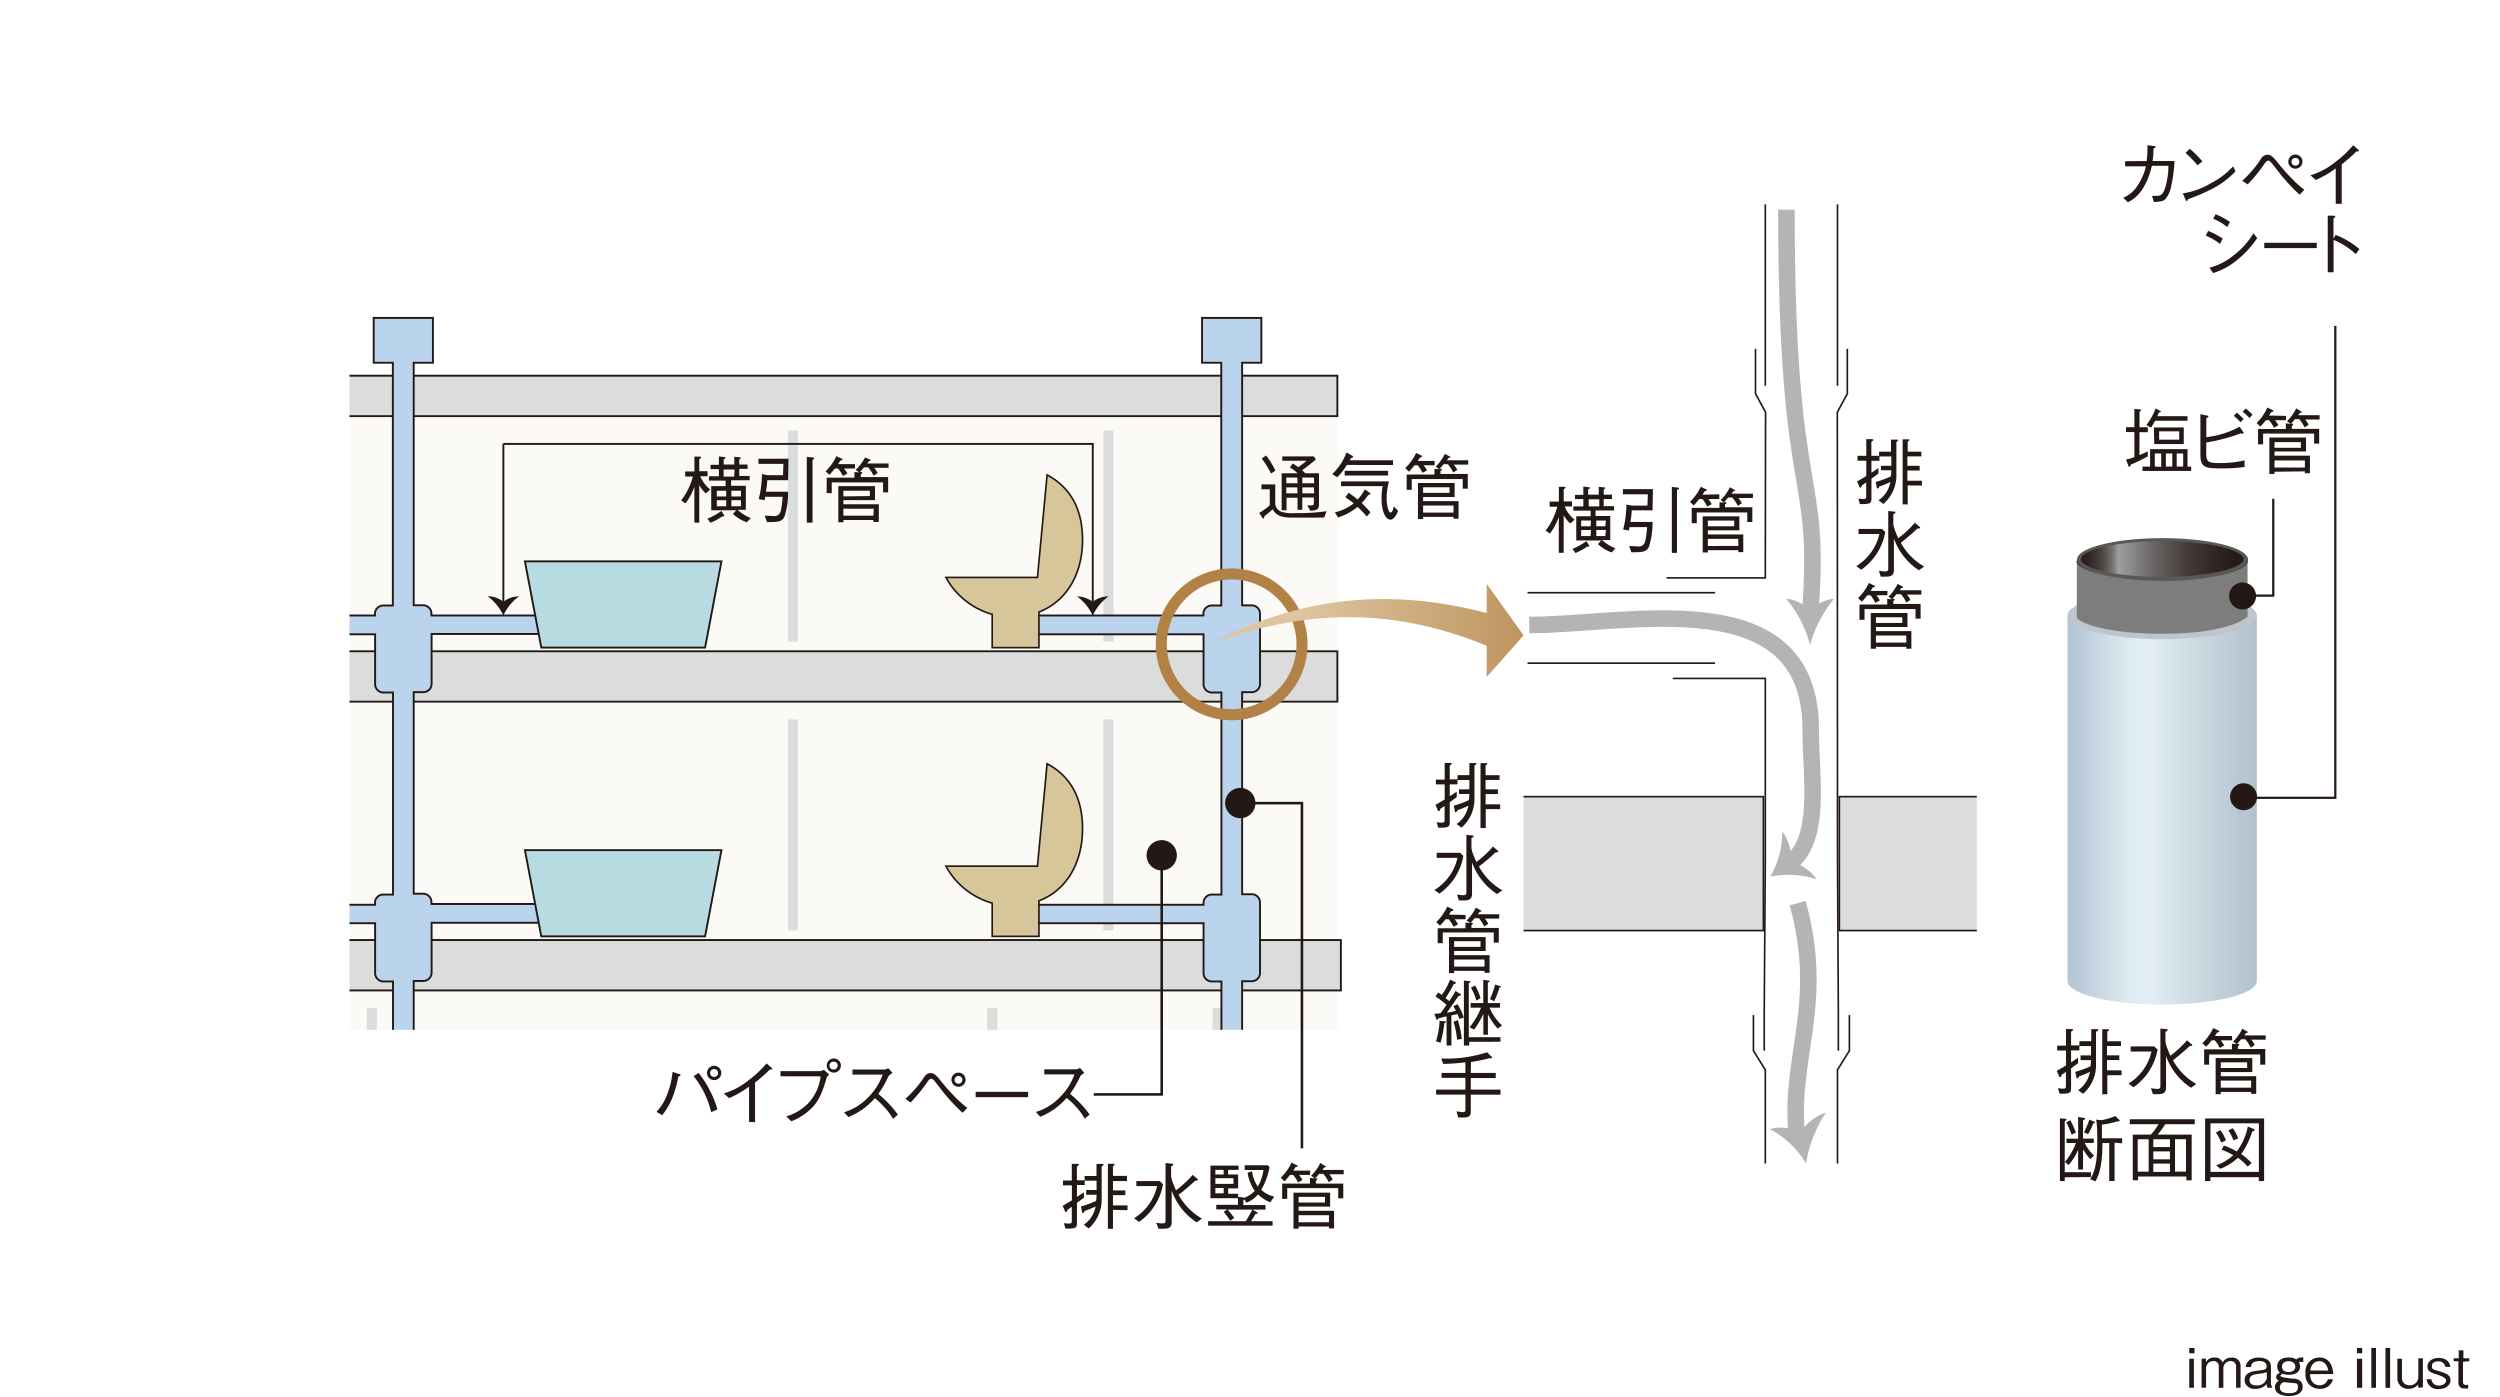 <svg xmlns="http://www.w3.org/2000/svg" xmlns:xlink="http://www.w3.org/1999/xlink" viewBox="0 0 300.57 167.92">
  <defs>
    <style>
      .cls-1, .cls-12, .cls-14, .cls-15, .cls-20, .cls-21, .cls-26, .cls-29, .cls-32 {
        fill: none;
      }

      .cls-2 {
        fill: #231815;
      }

      .cls-3 {
        clip-path: url(#clip-path);
      }

      .cls-4 {
        fill: url(#linear-gradient);
      }

      .cls-5 {
        fill: #c0c5cd;
      }

      .cls-6 {
        fill: #7d7d7d;
      }

      .cls-7 {
        clip-path: url(#clip-path-2);
      }

      .cls-8 {
        fill: url(#linear-gradient-2);
      }

      .cls-9 {
        fill: #595757;
      }

      .cls-10 {
        clip-path: url(#clip-path-3);
      }

      .cls-11 {
        fill: url(#linear-gradient-3);
      }

      .cls-12, .cls-14, .cls-20, .cls-21, .cls-26, .cls-32 {
        stroke: #231815;
      }

      .cls-12 {
        stroke-width: 0.27px;
      }

      .cls-13 {
        fill: #dbdcdc;
      }

      .cls-14 {
        stroke-width: 0.2px;
      }

      .cls-15 {
        stroke: #b4b4b5;
        stroke-width: 1.99px;
      }

      .cls-16 {
        fill: #b4b4b5;
      }

      .cls-17 {
        clip-path: url(#clip-path-4);
      }

      .cls-18 {
        clip-path: url(#clip-path-5);
      }

      .cls-19 {
        fill: #fbfaf6;
      }

      .cls-20 {
        stroke-width: 0.23px;
      }

      .cls-21 {
        stroke-width: 0.4px;
      }

      .cls-22 {
        fill: #bad4ee;
      }

      .cls-23 {
        fill: #d8c69b;
      }

      .cls-24 {
        fill: #b6dbe1;
      }

      .cls-25 {
        fill: #fcdfa4;
      }

      .cls-26 {
        stroke-width: 0.35px;
      }

      .cls-27 {
        fill: #d4e9d7;
      }

      .cls-28 {
        fill: #fcd25b;
      }

      .cls-29 {
        stroke: #b28146;
        stroke-width: 1.33px;
      }

      .cls-30 {
        clip-path: url(#clip-path-7);
      }

      .cls-31 {
        fill: url(#linear-gradient-4);
      }

      .cls-32 {
        stroke-width: 0.31px;
      }
    </style>
    <clipPath id="clip-path">
      <path class="cls-1" d="M248.57,76v41.86h0s0,0,0,.07c0,1.57,5.1,2.85,11.38,2.85s11.39-1.26,11.39-2.84c0-.05,0-34.56,0-37.54V74H248.57Z"/>
    </clipPath>
    <linearGradient id="linear-gradient" x1="-4805.44" y1="-1585.1" x2="-4804.4" y2="-1585.1" gradientTransform="matrix(24.28, 0.01, 0.01, -24.28, 116940.61, -38319.58)" gradientUnits="userSpaceOnUse">
      <stop offset="0" stop-color="#b5c6d5"/>
      <stop offset="0.09" stop-color="#c5d4e0"/>
      <stop offset="0.24" stop-color="#dbe8ef"/>
      <stop offset="0.34" stop-color="#e3eff5"/>
      <stop offset="0.65" stop-color="#c5d3dc"/>
      <stop offset="1" stop-color="#a6b6c3"/>
    </linearGradient>
    <clipPath id="clip-path-2">
      <path class="cls-1" d="M249.66,67.43c0,1.25,4.61,2.26,10.29,2.27s10.3-1,10.3-2.26-4.61-2.26-10.3-2.26h0c-5.67,0-10.25,1-10.25,2.25"/>
    </clipPath>
    <linearGradient id="linear-gradient-2" x1="-4786.53" y1="-1593.41" x2="-4785.49" y2="-1593.41" gradientTransform="matrix(22.16, 0.01, 0.01, -22.16, 106323.25, -35174.17)" gradientUnits="userSpaceOnUse">
      <stop offset="0" stop-color="#231815"/>
      <stop offset="0.11" stop-color="#2d2422"/>
      <stop offset="0.26" stop-color="#3e3a39"/>
      <stop offset="0.38" stop-color="#383231"/>
      <stop offset="0.75" stop-color="#291f1c"/>
      <stop offset="1" stop-color="#231815"/>
    </linearGradient>
    <clipPath id="clip-path-3">
      <path class="cls-1" d="M250.17,67.21c0,1.18,4.38,2.15,9.78,2.15s9.78-1,9.79-2.14-4.38-2.15-9.78-2.15h0c-5.39,0-9.75,1-9.75,2.14"/>
    </clipPath>
    <linearGradient id="linear-gradient-3" x1="-4776.31" y1="-1597.9" x2="-4775.28" y2="-1597.9" gradientTransform="matrix(21.16, 0.01, 0.01, -21.16, 101332.51, -33690.02)" gradientUnits="userSpaceOnUse">
      <stop offset="0" stop-color="#231815"/>
      <stop offset="0.05" stop-color="#261b19"/>
      <stop offset="0.09" stop-color="#302623"/>
      <stop offset="0.14" stop-color="#403836"/>
      <stop offset="0.18" stop-color="#57514f"/>
      <stop offset="0.22" stop-color="#747170"/>
      <stop offset="0.25" stop-color="#989798"/>
      <stop offset="0.26" stop-color="#9e9e9f"/>
      <stop offset="0.35" stop-color="#848181"/>
      <stop offset="0.49" stop-color="#615c5b"/>
      <stop offset="0.62" stop-color="#463e3c"/>
      <stop offset="0.76" stop-color="#332927"/>
      <stop offset="0.88" stop-color="#271c19"/>
      <stop offset="1" stop-color="#231815"/>
    </linearGradient>
    <clipPath id="clip-path-4">
      <rect class="cls-1" x="42.02" y="32.67" width="132" height="93.53"/>
    </clipPath>
    <clipPath id="clip-path-5">
      <rect class="cls-1" x="42.02" y="32.67" width="132" height="91.14"/>
    </clipPath>
    <clipPath id="clip-path-7">
      <path class="cls-1" d="M178.74,71v2.7c-11.31-2.94-22.11-2.21-33.36,3.77,11.32-4.27,22.11-4.49,33.36.17v3.75l4.44-5-4.44-6.2Z"/>
    </clipPath>
    <linearGradient id="linear-gradient-4" x1="-4826.22" y1="-1441.53" x2="-4824.82" y2="-1441.53" gradientTransform="translate(130415.85 53635.48) scale(26.99 37.15)" gradientUnits="userSpaceOnUse">
      <stop offset="0" stop-color="#dec59f"/>
      <stop offset="1" stop-color="#b28146"/>
    </linearGradient>
  </defs>
  <title>str-25</title>
  <g id="レイヤー_2" data-name="レイヤー 2">
    <g id="レイヤー_1-2" data-name="レイヤー 1">
      <g>
        <path class="cls-2" d="M263.21,162.7v-.64h.63v.64Zm0,4.15v-3.49h.56v3.49Z"/>
        <path class="cls-2" d="M268.84,166.85v-2.49a.63.63,0,0,0-.64-.72.86.86,0,0,0-.89.93v2.28h-.55v-2.53a.61.61,0,0,0-.67-.68.87.87,0,0,0-.86.94v2.26h-.54v-3.49h.53v.45a1,1,0,0,1,1-.58.94.94,0,0,1,1,.6,1.13,1.13,0,0,1,1.06-.6,1,1,0,0,1,1.1,1.07v2.55Z"/>
        <path class="cls-2" d="M272.62,166.85a1,1,0,0,1-.1-.46,1.65,1.65,0,0,1-1.31.59,1.27,1.27,0,0,1-1.15-.46,1.07,1.07,0,0,1-.19-.63c0-.77.7-1,1.56-1.1s1.08-.13,1.08-.52c0-.63-.71-.63-.87-.63-.94,0-1,.49-1,.72H270a1.13,1.13,0,0,1,.49-.86,2,2,0,0,1,1.07-.28c.62,0,1.47.2,1.47,1.07v1.94a.82.82,0,0,0,.16.54v.07Zm-.1-1.9c-.2.12-.28.13-1.06.24-.59.08-1,.2-1,.7s.29.67.88.67a1.13,1.13,0,0,0,1.2-.91Z"/>
        <path class="cls-2" d="M276.63,163.75a.77.77,0,0,0-.25,0,1,1,0,0,1,.16.54c0,.59-.49,1-1.34,1a2.17,2.17,0,0,1-.73-.12c-.22.08-.3.16-.3.25s.42.24,1.44.33a1.55,1.55,0,0,1,.93.26.94.94,0,0,1,.31.71c0,1-1.18,1.12-1.67,1.12s-1.67-.13-1.67-1.08A.9.9,0,0,1,274,166a.47.47,0,0,1-.34-.44c0-.29.29-.45.45-.52a1,1,0,0,1-.33-.75c0-.39.21-1.08,1.38-1.08a1.53,1.53,0,0,1,.93.24.77.77,0,0,1,.54-.24,1.07,1.07,0,0,1,.29,0v.57A.49.49,0,0,0,276.63,163.75Zm-.85,2.54-1.2-.12a.66.66,0,0,0-.48.63c0,.68.8.7,1.1.7.47,0,1.08-.08,1.08-.68S276,166.32,275.77,166.29Zm-.62-2.64c-.45,0-.8.22-.8.65s.3.65.8.65.8-.24.8-.65S275.59,163.65,275.16,163.65Z"/>
        <path class="cls-2" d="M277.74,165.21c0,1,.64,1.34,1.13,1.34a1,1,0,0,0,1-.72h.61a1.5,1.5,0,0,1-1.56,1.14,1.65,1.65,0,0,1-1.73-1.86,1.67,1.67,0,0,1,1.67-1.9,1.47,1.47,0,0,1,1.41.89,2.9,2.9,0,0,1,.25,1.1Zm1.1-1.56c-.66,0-1,.51-1.09,1.13h2.17C279.88,164.57,279.7,163.65,278.84,163.65Z"/>
        <path class="cls-2" d="M283.37,162.7v-.64H284v.64Zm0,4.15v-3.49H284v3.49Z"/>
        <path class="cls-2" d="M285.1,166.85v-4.79h.56v4.79Z"/>
        <path class="cls-2" d="M286.8,166.85v-4.79h.56v4.79Z"/>
        <path class="cls-2" d="M290.74,166.85v-.4a1.48,1.48,0,0,1-1.17.53,1.27,1.27,0,0,1-1.34-1.3v-2.32h.55v2.32a.86.86,0,0,0,.91.87,1,1,0,0,0,1.06-1v-2.24h.55v3.49Z"/>
        <path class="cls-2" d="M293.25,167a1.31,1.31,0,0,1-1.5-1.18h.57a.85.85,0,0,0,.93.76c.64,0,.84-.41.84-.62s-.28-.44-1.08-.7-1.16-.37-1.16-1,.68-1,1.32-1c1.24,0,1.39.83,1.44,1.08H294a.79.79,0,0,0-.89-.66c-.22,0-.72.05-.72.54s.08.37,1.11.72c.61.2,1.12.38,1.12,1S294,167,293.25,167Z"/>
        <path class="cls-2" d="M296.12,163.72v2.42c0,.37.21.37.47.37h.15v.42a3.21,3.21,0,0,1-.45,0,.64.64,0,0,1-.72-.7v-2.57H295v-.36h.61v-.95h.56v.95h.7v.36Z"/>
      </g>
      <g>
        <g class="cls-3">
          <rect class="cls-4" x="248.55" y="73.96" width="22.8" height="46.82"/>
        </g>
        <path class="cls-5" d="M249.63,72.8c-.68.37-1.06.77-1.06,1.2,0,1.57,5.1,2.85,11.38,2.85s11.39-1.27,11.39-2.84-5.09-2.85-11.38-2.85c-4.57,0-8.51.66-10.33,1.64"/>
        <path class="cls-6" d="M260.14,76.2c-7.66,0-10.5-1.54-10.45-2.05V67.44h20.53v6.7c0,.05-2.14,2.05-10.07,2.05"/>
        <g class="cls-7">
          <rect class="cls-8" x="249.66" y="65.17" width="20.6" height="4.53"/>
        </g>
        <path class="cls-9" d="M260,69.84c5.68,0,10.28-1.14,10.28-2.56S265.63,64.7,260,64.7s-10.28,1.14-10.28,2.56,4.6,2.57,10.27,2.57"/>
        <g class="cls-10">
          <rect class="cls-11" x="250.17" y="65.07" width="19.57" height="4.31"/>
        </g>
        <g>
          <path class="cls-2" d="M252,124.06c0,.83,0,3.13,0,3.82a4.58,4.58,0,0,1-1.56,3.63l-.59-.44a3.38,3.38,0,0,0,1.42-2.2,10.16,10.16,0,0,1-1.32.54c0,.08-.1.24-.2.24s-.1-.08-.11-.15l-.13-.63a12.86,12.86,0,0,0,1.82-.67,4.66,4.66,0,0,0,.06-.74h-1.25v-.57h1.25c0-.4,0-.66,0-1.12H250v.52H249v1.43c.43-.27.62-.4.84-.56v.67l-.84.61v2.34c0,.63-.11.73-1.39.71l-.18-.66a4.11,4.11,0,0,0,.58.06c.37,0,.37-.14.37-.34v-1.68l-.53.37c0,.12-.08.26-.17.26s-.07,0-.13-.14l-.27-.61c.18-.1.55-.31,1.11-.65V126.3h-1.06v-.58h1.06v-2l.66,0c.05,0,.19,0,.19.09s-.18.19-.24.22v1.66H250v-.51h1.43c0-.23,0-1.25,0-1.45h.7c.06,0,.15,0,.15.08S252.05,124,252,124.06Zm1.36,5.22v2.28h-.61v-7.82l.63,0c.08,0,.18,0,.18.08s-.15.17-.2.2v1.17H255v.57h-1.68v1.12h1.48v.57h-1.48v1.23h1.75v.58Z"/>
          <path class="cls-2" d="M255.9,130.28a6.1,6.1,0,0,0,2.77-3.86h-2.5v-.61H259l.4.37a7,7,0,0,1-2.89,4.54Zm4.56-6.55c.11,0,.14,0,.14.1s-.06.12-.25.21v1.25a4.63,4.63,0,0,0,.29.92c.14.36.22.54.3.72a12.2,12.2,0,0,0,2-1.86l.57.49a.15.15,0,0,1,.07.1c0,.09-.13.1-.33.11a25.49,25.49,0,0,1-2,1.7,7.37,7.37,0,0,0,2.81,2.86l-.64.45a7.63,7.63,0,0,1-3-3.81v3.78c0,.71-.45.8-1,.8h-.58l-.23-.72a5,5,0,0,0,.75.09c.29,0,.38-.11.38-.32v-6.94Z"/>
          <path class="cls-2" d="M268.36,124.56v.52H267a4.42,4.42,0,0,1,.41.61l-.54.3a4,4,0,0,0-.59-.91h-.37c-.3.37-.47.56-.67.77l-.45-.43a6.17,6.17,0,0,0,1.3-1.82l.58.28c.1,0,.15.08.15.14s-.17.11-.26.12l-.26.42Zm1.79-.56c.05,0,.12.07.12.1s-.1.08-.24.1l-.19.28h2.56V125h-1.73a2.78,2.78,0,0,1,.41.64l-.48.31a4.73,4.73,0,0,0-.65-1h-.51c-.18.23-.31.37-.48.55.24,0,.26,0,.26.1s-.06.11-.16.18v.34h3.29V128h-.61v-1.22H265.6V128H265v-1.84h3.34v-.68l.59.05-.45-.3a5.66,5.66,0,0,0,1.11-1.55ZM267,131.28v.27h-.62v-4.34h4.41v1.68H267v.5h4.26v2.12h-.61v-.23Zm3.17-2.88v-.68H267v.68Zm.48,1.52H267v.85h3.65Z"/>
          <path class="cls-2" d="M248.24,141.54V142h-.58v-7.55l.62.06c.1,0,.17,0,.17.1s-.11.14-.21.18v6.14h3.15v.59Zm3.08-2.18a6.84,6.84,0,0,1-.88-1.18v2.43h-.59v-2.38a6.47,6.47,0,0,1-1.15,1.84l-.44-.38a7.35,7.35,0,0,0,1.32-2.27h-1.13v-.52h1.4v-2.61l.63.1c.08,0,.19,0,.19.11s-.09.12-.23.18v2.21h1.29v.52h-1.09a4.84,4.84,0,0,0,1.12,1.52Zm-2.25-2.93a13.25,13.25,0,0,0-.65-1.5l.5-.25a14.26,14.26,0,0,1,.66,1.48Zm2.59-1.37a7.44,7.44,0,0,1-.61,1.3l-.5-.23a10.31,10.31,0,0,0,.65-1.52l.56.23s.11.06.11.11S251.82,135.05,251.67,135.07Zm2.57,2.32V142h-.64v-4.58h-.82c0,1.12-.05,3.31-.84,4.61l-.64-.27c.78-1.14.86-2.89.86-4.5,0-.63,0-1.45-.06-2.07a4.59,4.59,0,0,0-.08-.58l.64.07a8.74,8.74,0,0,0,.85-.21c.39-.11.65-.23.82-.29l.45.43a.24.24,0,0,1,.07.12c0,.07-.07.09-.11.09a.81.81,0,0,1-.18,0,9.77,9.77,0,0,1-1.84.39c0,.86,0,.94,0,1.64h2.43v.61Z"/>
          <path class="cls-2" d="M260.33,135.16a13.85,13.85,0,0,1-.91,1.25h4.08v5.5h-.64v-.46h-5.8v.45h-.64v-5.49h2.18a6.85,6.85,0,0,0,.91-1.25h-3.45v-.59h7.81v.59Zm-2,1.81h-1.32v3.9h1.32Zm2.56,0h-2v.94h2Zm0,1.46h-2v.95h2Zm0,1.47h-2v1h2Zm1.93-2.94h-1.32v3.9h1.32Z"/>
          <path class="cls-2" d="M265.12,134.47h7.09V142h-.64v-.47h-5.82V142h-.64Zm.64.59v5.83h5.82v-5.83Zm1.18.81a4.93,4.93,0,0,1,.68,1.23l-.57.27a5.07,5.07,0,0,0-.64-1.2Zm-.5,4.24a5.69,5.69,0,0,0,2.06-1.23,9.82,9.82,0,0,0-1.4-.65l.27-.5a8.33,8.33,0,0,1,1.55.71,7.24,7.24,0,0,0,1.33-3l.66.27c.07,0,.17.08.17.16s-.23.16-.3.17a9.4,9.4,0,0,1-1.32,2.71,7.47,7.47,0,0,1,1.25,1.08l-.48.43a5.69,5.69,0,0,0-1.18-1.06,6.13,6.13,0,0,1-2.11,1.32Zm2-4.47a4.24,4.24,0,0,1,.65,1.25l-.57.2a5.44,5.44,0,0,0-.61-1.18Z"/>
        </g>
        <g>
          <path class="cls-2" d="M257.22,54.71a9,9,0,0,0,1-.45l0,.61c-.68.37-1.36.71-2.06,1,0,.12-.06.24-.16.24s-.1-.06-.12-.12l-.27-.75a4.65,4.65,0,0,0,1-.29v-3h-1v-.59h1v-2.2l.66.07c.05,0,.14,0,.14.09s-.11.14-.18.18v1.87h1v.59h-1ZM263,54v2.1h.44v.52h-5.85v-.52h.91V54Zm-3.3-4.61c.06,0,.1.05.1.1s-.16.11-.25.12l-.19.43H263v.54h-3.89c-.18.34-.34.58-.49.83l-.57-.3a7.81,7.81,0,0,0,1.12-2Zm-.74,2h3.59v2H259Zm.88,4.75V54.52h-.77v1.57ZM262,51.86h-2.41v1H262Zm-.83,4.23V54.52h-.77v1.57Zm1.31,0V54.52h-.78v1.57Z"/>
          <path class="cls-2" d="M265.25,54.55c0,1,.34,1.12,1.47,1.12a12.81,12.81,0,0,0,3.14-.32v.79a19.26,19.26,0,0,1-3.49.16c-1.55,0-1.82-.47-1.82-1.66V49.79l.72.16c.12,0,.24.06.24.13s0,.06-.25.21v2.27a11.05,11.05,0,0,0,4-1.25l.43.61a.29.29,0,0,1,.05.14c0,.07,0,.09-.1.09l-.22-.05a22.16,22.16,0,0,1-4.16,1.1Zm4.13-3.78a8,8,0,0,0-.82-.78l.37-.38a9.51,9.51,0,0,1,.82.77Zm1.07-.52a7.24,7.24,0,0,0-.82-.75l.37-.39a6.65,6.65,0,0,1,.81.75Z"/>
          <path class="cls-2" d="M274.84,50v.52h-1.32a4.42,4.42,0,0,1,.41.61l-.54.3a4,4,0,0,0-.59-.91h-.37c-.3.37-.47.56-.67.77l-.45-.43A6.17,6.17,0,0,0,272.6,49l.58.28c.1,0,.15.08.15.14s-.17.11-.26.12l-.26.42Zm1.79-.56c.05,0,.12.07.12.1s-.1.08-.24.1l-.19.28h2.56v.52h-1.73a2.78,2.78,0,0,1,.41.64l-.48.31a4.73,4.73,0,0,0-.65-1h-.51c-.18.23-.31.37-.48.55.24,0,.26,0,.26.1s-.06.11-.16.18v.34h3.29v1.77h-.61V52.13h-6.13v1.29h-.61V51.58h3.34V50.9l.59.05-.45-.3a5.66,5.66,0,0,0,1.11-1.55Zm-3.17,7.28v.27h-.62V52.6h4.41v1.68h-3.79v.5h4.26V56.9h-.61v-.23Zm3.17-2.88v-.68h-3.17v.68Zm.48,1.52h-3.65v.85h3.65Z"/>
        </g>
        <g>
          <path class="cls-2" d="M258.09,19.36a13.16,13.16,0,0,0,.09-1.9l.84.1c.06,0,.14,0,.14.09s0,.08-.25.2a9.94,9.94,0,0,1-.11,1.51h2.63a17.1,17.1,0,0,1-.4,3.07,3.25,3.25,0,0,1-.73,1.55c-.28.24-.6.26-1.34.31l-.23-.75a2.66,2.66,0,0,0,.54,0c.42,0,.8,0,1.12-1.23a9.7,9.7,0,0,0,.32-2.38h-2a8.54,8.54,0,0,1-1,2.6,4.38,4.38,0,0,1-1.88,1.79l-.55-.54a3.84,3.84,0,0,0,1.67-1.4A6.78,6.78,0,0,0,258,20H255.5v-.62Z"/>
          <path class="cls-2" d="M268.78,20.59c-1,1-2,2-5.71,3.36,0,0-.1.23-.16.23s-.11-.1-.17-.22l-.3-.71A9.3,9.3,0,0,0,265.86,22,9.3,9.3,0,0,0,268.48,20Zm-4.58-.72a12.11,12.11,0,0,0-1.44-1.48l.51-.5a11.76,11.76,0,0,1,1.52,1.52Z"/>
          <path class="cls-2" d="M269.58,21.73A13.19,13.19,0,0,0,271.9,19a.91.91,0,0,1,.71-.4c.37,0,.64.25,1,.65A25.55,25.55,0,0,0,276,21.93a12.23,12.23,0,0,0,1.05.89l-.57.59a24.16,24.16,0,0,1-2.22-2.35c-.21-.26-1.09-1.44-1.31-1.63a.44.44,0,0,0-.24-.12c-.17,0-.27.13-.48.41a18.28,18.28,0,0,1-2,2.45Zm5.54-2.29a.85.85,0,1,1,.84.84A.84.84,0,0,1,275.12,19.43Zm1.32,0a.47.47,0,1,0-.48.48A.47.47,0,0,0,276.44,19.43Z"/>
          <path class="cls-2" d="M280.82,24.5V20.25a12.11,12.11,0,0,1-2.4,1.39l-.64-.57a8.5,8.5,0,0,0,2.87-1.5,13,13,0,0,0,2.27-2.11l.59.51a.21.21,0,0,1,.1.16s0,.07-.1.07l-.2,0a18.55,18.55,0,0,1-1.77,1.56V24.5Z"/>
          <path class="cls-2" d="M265.48,27.76a8.9,8.9,0,0,1,1.75.93l-.32.64a7.2,7.2,0,0,0-1.72-1Zm5.9.86a11.57,11.57,0,0,1-2.31,2.55,8.34,8.34,0,0,1-3,1.66l-.43-.65a7.32,7.32,0,0,0,2.79-1.39,9.68,9.68,0,0,0,2.5-2.74Zm-5-2.86a8.75,8.75,0,0,1,1.72.93l-.32.61a6.53,6.53,0,0,0-1.7-1Z"/>
          <path class="cls-2" d="M272.23,29.83v-.64h6.31v.64Z"/>
          <path class="cls-2" d="M280.81,28.24a10.36,10.36,0,0,1,2.86,1.7l-.43.61a9.65,9.65,0,0,0-1.19-.92,7.15,7.15,0,0,0-1.49-.78v3.88h-.7v-6.8l.66,0s.24,0,.24.12-.07.1-.21.19v2.47Z"/>
        </g>
        <polyline class="cls-12" points="269.88 71.61 273.31 71.61 273.31 59.97"/>
        <polyline class="cls-12" points="269.88 95.92 280.77 95.92 280.77 39.18"/>
        <path class="cls-2" d="M269.73,97.41a1.62,1.62,0,1,0-1.61-1.61,1.62,1.62,0,0,0,1.61,1.61"/>
        <path class="cls-2" d="M269.58,73.27A1.62,1.62,0,1,0,268,71.66a1.62,1.62,0,0,0,1.62,1.62"/>
      </g>
      <g>
        <g>
          <path class="cls-2" d="M188.79,62.94a3.78,3.78,0,0,1-.79-1v4.52h-.59V62.15a7.29,7.29,0,0,1-1.06,2l-.52-.36a8.06,8.06,0,0,0,1.4-2.87h-.92v-.61h1.11V58.53l.64,0c.17,0,.17.1.17.1s-.14.15-.23.21v1.44h1v.61h-.88a3.85,3.85,0,0,0,1.2,1.59ZM191,65.71a.36.36,0,0,1-.15,0,8.67,8.67,0,0,1-1.43.78l-.37-.5a7.92,7.92,0,0,0,1.68-.93l.29.46a.22.22,0,0,1,.06.14A.08.08,0,0,1,191,65.71Zm2.78.71a4.66,4.66,0,0,1-1.66-1l.39-.44h-3V62.07h1.73V61.4h-2.08v-.52h1.2V60h-1V59.5h1v-1l.64.07c.1,0,.17.07.17.1s-.17.15-.23.17v.63h1.27v-.93l.62.05s.16,0,.16.1,0,0-.18.18v.6h1V60h-1v.85h1.25v.52h-2.23v.67h1.77v2.88h-1a5.29,5.29,0,0,0,1.61,1Zm-2.5-3.84H190.1v.69h1.13Zm0,1.14H190.1v.73h1.13Zm1-3.69h-1.27v.85h1.27Zm.79,2.55h-1.15v.69H193Zm0,1.14h-1.15v.73H193Z"/>
          <path class="cls-2" d="M198.68,61.36h-2.5a12.18,12.18,0,0,1-.16,1.39h2.66a9,9,0,0,1-.44,3c-.31.61-.73.65-2.1.65l-.27-.75c.47,0,1,.05,1.14.05s.63,0,.79-.63a9.77,9.77,0,0,0,.22-1.69h-2.11a1.82,1.82,0,0,1-.09.41l-.67-.13a12.61,12.61,0,0,0,.39-3l.69.13h1.84l.05-1.36h-3v-.62h3.61Zm2.94-2.43v7.54H201V58.54l.71.08s.16,0,.16.1S201.74,58.83,201.61,58.93Z"/>
          <path class="cls-2" d="M206.71,59.43V60h-1.32a4.42,4.42,0,0,1,.41.61l-.54.3a4,4,0,0,0-.59-.91h-.37c-.3.37-.47.56-.67.77l-.45-.43a6.17,6.17,0,0,0,1.3-1.82l.58.28c.1,0,.15.08.15.14s-.17.11-.26.12l-.26.42Zm1.79-.56c.05,0,.12.07.12.1s-.1.08-.24.1l-.19.28h2.56v.52H209a2.78,2.78,0,0,1,.41.64l-.48.31a4.73,4.73,0,0,0-.65-1h-.51c-.18.23-.31.37-.48.55.24,0,.26,0,.26.1s-.06.11-.16.18v.34h3.29v1.77h-.61V61.61H204V62.9h-.61V61.06h3.34v-.68l.59.05-.45-.3a5.66,5.66,0,0,0,1.11-1.55Zm-3.17,7.28v.27h-.62V62.08h4.41v1.68h-3.79v.5h4.26v2.12H209v-.23Zm3.17-2.88v-.68h-3.17v.68Zm.48,1.52h-3.65v.85H209Z"/>
        </g>
        <g>
          <path class="cls-2" d="M228,53.14c0,.83,0,3.13,0,3.82a4.58,4.58,0,0,1-1.56,3.63l-.59-.44a3.38,3.38,0,0,0,1.42-2.2,10.16,10.16,0,0,1-1.32.54c0,.08-.1.24-.2.24s-.1-.08-.11-.15l-.13-.63a12.86,12.86,0,0,0,1.82-.67,4.66,4.66,0,0,0,.06-.74h-1.25V56h1.25c0-.4,0-.66,0-1.12h-1.43v.52H225v1.43c.43-.27.62-.4.84-.56v.67l-.84.61v2.34c0,.63-.11.73-1.39.71l-.18-.66A4.11,4.11,0,0,0,224,60c.37,0,.37-.14.37-.34V58l-.53.37c0,.12-.08.26-.17.26s-.07,0-.13-.14l-.27-.61c.18-.1.55-.31,1.11-.65V55.39h-1.06V54.8h1.06v-2l.66,0c.05,0,.19,0,.19.09s-.18.19-.24.22V54.8h.93V54.3h1.43c0-.23,0-1.25,0-1.45h.7c.06,0,.15,0,.15.08S228,53.12,228,53.14Zm1.36,5.22v2.28h-.61V52.82l.63,0c.08,0,.18,0,.18.08s-.15.17-.2.2V54.3H231v.57h-1.68V56h1.48v.57h-1.48v1.23h1.75v.58Z"/>
          <path class="cls-2" d="M223.18,68.06a6.1,6.1,0,0,0,2.77-3.86h-2.5v-.61h2.81l.4.37a7,7,0,0,1-2.89,4.54Zm4.56-6.55c.11,0,.14,0,.14.1s-.06.12-.25.21v1.25a4.63,4.63,0,0,0,.29.92c.14.36.22.54.3.72a12.2,12.2,0,0,0,2-1.86l.57.49a.15.15,0,0,1,.07.1c0,.09-.13.1-.33.11a25.49,25.49,0,0,1-2,1.7,7.37,7.37,0,0,0,2.81,2.86l-.64.45a7.64,7.64,0,0,1-3-3.81v3.78c0,.71-.44.8-1,.8h-.58l-.23-.72a5,5,0,0,0,.75.09c.29,0,.38-.11.38-.32V61.44Z"/>
          <path class="cls-2" d="M226.92,71.05v.52H225.6a4.42,4.42,0,0,1,.41.61l-.54.3a4,4,0,0,0-.59-.91h-.37c-.3.37-.47.56-.67.77l-.45-.43a6.17,6.17,0,0,0,1.3-1.82l.58.28c.1,0,.15.08.15.14s-.17.11-.26.12l-.26.42Zm1.79-.56c.05,0,.12.07.12.1s-.1.08-.24.1l-.19.28H231v.52h-1.73a2.78,2.78,0,0,1,.41.64l-.48.31a4.73,4.73,0,0,0-.65-1H228c-.18.23-.31.37-.48.55.24,0,.26,0,.26.1s-.06.11-.16.18v.34h3.29v1.77h-.61V73.23h-6.13v1.29h-.61V72.68h3.34V72l.59.05-.45-.3a5.66,5.66,0,0,0,1.11-1.55Zm-3.17,7.28V78h-.62V73.7h4.41v1.68h-3.79v.5h4.26V78h-.61v-.23Zm3.17-2.88v-.68h-3.17v.68Zm.48,1.52h-3.65v.85h3.65Z"/>
        </g>
        <polyline class="cls-13" points="183.17 111.88 212.01 111.88 212.01 95.78 183.17 95.78"/>
        <polyline class="cls-14" points="183.17 111.88 212.01 111.88 212.01 95.78 183.17 95.78"/>
        <polyline class="cls-13" points="237.67 95.78 221.14 95.78 221.14 111.88 237.67 111.88"/>
        <polyline class="cls-14" points="237.67 95.78 221.14 95.78 221.14 111.88 237.67 111.88"/>
        <line class="cls-14" x1="220.92" y1="24.57" x2="220.92" y2="46.38"/>
        <line class="cls-14" x1="212.24" y1="24.57" x2="212.24" y2="46.38"/>
        <polyline class="cls-14" points="220.92 139.89 220.92 128.63 222.35 126.32 222.35 122.04"/>
        <polyline class="cls-14" points="212.24 139.89 212.24 128.63 210.81 126.32 210.81 122.04"/>
        <polyline class="cls-14" points="212.11 126.32 212.11 121.56 212.24 103.3 212.24 81.57 201.12 81.57"/>
        <polyline class="cls-14" points="222.1 41.94 222.1 47.34 220.9 49.56 220.92 103.3 221.02 121.56 221.02 126.32"/>
        <polyline class="cls-14" points="211.06 41.94 211.06 47.34 212.27 49.56 212.24 69.48 200.38 69.48"/>
        <line class="cls-14" x1="206.2" y1="71.26" x2="183.65" y2="71.26"/>
        <line class="cls-14" x1="206.2" y1="79.73" x2="183.65" y2="79.73"/>
        <path class="cls-15" d="M214.78,25.21c0,36.26,4.26,30.65,2.84,48.71"/>
        <path class="cls-16" d="M217.62,73.54A3.77,3.77,0,0,0,214.76,72a14.21,14.21,0,0,1,2.86,5.55A14.93,14.93,0,0,1,220.49,72a3.89,3.89,0,0,0-2.86,1.58"/>
        <path class="cls-15" d="M183.86,75.14c12,0,33.84-5.44,33.84,12.58,0,6.06,1.39,13.27-2.71,16.23"/>
        <path class="cls-16" d="M215.36,103.56a5.78,5.78,0,0,0-1.08-3.61,10.69,10.69,0,0,1-1.44,5.44,11.24,11.24,0,0,1,5.61.33,6.07,6.07,0,0,0-3.09-2.16"/>
        <path class="cls-15" d="M216.13,108.58c3.39,12.27-1.12,18.62-.08,28"/>
        <path class="cls-16" d="M216.44,136.22a4.61,4.61,0,0,0-3.65-.47,11.06,11.06,0,0,1,4.35,4.14,15.25,15.25,0,0,1,2.4-6.14,5.86,5.86,0,0,0-3.1,2.47"/>
        <g>
          <path class="cls-2" d="M177.27,92.06c0,.83,0,3.13,0,3.82a4.58,4.58,0,0,1-1.56,3.63l-.59-.44a3.38,3.38,0,0,0,1.42-2.2,10.16,10.16,0,0,1-1.32.54c0,.08-.1.24-.2.24s-.1-.08-.11-.15l-.13-.63a12.86,12.86,0,0,0,1.82-.67,4.66,4.66,0,0,0,.06-.74h-1.25V94.9h1.25c0-.4,0-.66,0-1.12h-1.43v.52h-.93v1.43c.43-.27.62-.4.84-.56v.67l-.84.61V98.8c0,.63-.11.73-1.39.71l-.18-.66a4.11,4.11,0,0,0,.58.06c.37,0,.37-.14.37-.34V96.89l-.53.37c0,.12-.08.26-.17.26s-.07,0-.13-.14l-.27-.61c.18-.1.55-.31,1.11-.65V94.31h-1.06v-.58h1.06v-2l.66,0c.05,0,.19,0,.19.09s-.18.19-.24.22v1.66h.93v-.51h1.43c0-.23,0-1.25,0-1.45h.7c.06,0,.15,0,.15.08S177.31,92,177.27,92.06Zm1.36,5.22v2.28H178V91.75l.63,0c.08,0,.18,0,.18.08s-.15.17-.2.2v1.17h1.68v.57h-1.68V94.9h1.48v.57h-1.48v1.23h1.75v.58Z"/>
          <path class="cls-2" d="M172.46,107a6.1,6.1,0,0,0,2.77-3.86h-2.5v-.61h2.81l.4.37a7,7,0,0,1-2.89,4.54Zm4.56-6.55c.11,0,.14,0,.14.1s-.06.12-.25.21V102a4.63,4.63,0,0,0,.29.92c.14.36.22.54.3.72a12.2,12.2,0,0,0,2-1.86l.57.49a.15.15,0,0,1,.07.1c0,.09-.13.1-.33.11a25.49,25.49,0,0,1-2,1.7,7.37,7.37,0,0,0,2.81,2.86l-.64.45a7.64,7.64,0,0,1-3-3.81v3.78c0,.71-.44.8-1,.8h-.58l-.23-.72a5,5,0,0,0,.75.09c.29,0,.38-.11.38-.32v-6.94Z"/>
          <path class="cls-2" d="M176.21,110v.52h-1.32a4.42,4.42,0,0,1,.41.61l-.54.3a4,4,0,0,0-.59-.91h-.37c-.3.37-.47.56-.67.77l-.45-.43A6.17,6.17,0,0,0,174,109l.58.28c.1,0,.15.08.15.14s-.17.11-.26.12l-.26.42Zm1.79-.56c.05,0,.12.07.12.1s-.1.08-.24.1l-.19.28h2.56v.52h-1.73a2.78,2.78,0,0,1,.41.64l-.48.31a4.73,4.73,0,0,0-.65-1h-.51c-.18.23-.31.37-.48.55.24,0,.26,0,.26.1s-.06.11-.16.18v.34h3.29v1.77h-.61v-1.22h-6.13v1.29h-.61V111.6h3.34v-.68l.59.05-.45-.3a5.66,5.66,0,0,0,1.11-1.55Zm-3.17,7.28V117h-.62v-4.34h4.41v1.68h-3.79v.5h4.26v2.12h-.61v-.23Zm3.17-2.88v-.68h-3.17v.68Zm.48,1.52h-3.65v.85h3.65Z"/>
          <path class="cls-2" d="M175.46,122.51a3.8,3.8,0,0,0-.23-.59l-.73.16v3.62h-.58v-3.51l-1,.25c0,.05-.08.17-.15.17s-.09-.09-.09-.1l-.23-.63a4.77,4.77,0,0,0,.75-.07c.21-.27.33-.46.71-1a10.42,10.42,0,0,0-1.32-1l.31-.48a3,3,0,0,1,.44.3,8,8,0,0,0,1-1.86l.6.3c.06,0,.1.08.1.12s-.08.1-.25.13a18.6,18.6,0,0,1-1,1.68l.45.36a11.77,11.77,0,0,0,.75-1.22l.6.37s.07,0,.07.09-.18.11-.31.15c-.38.56-1,1.44-1.4,2a6.15,6.15,0,0,0,1.09-.23c-.05-.1-.22-.39-.31-.54l.5-.25a6.35,6.35,0,0,1,.75,1.61Zm-1.81.49a13.37,13.37,0,0,1-.46,2.37l-.54-.18a9.91,9.91,0,0,0,.43-2.45l.62.05c.08,0,.13,0,.13.09S173.77,123,173.65,123Zm1.53,2a9.38,9.38,0,0,0-.43-2.15l.52-.21a11.71,11.71,0,0,1,.48,2.27Zm1.46.25v.45H176v-7.81l.59.05c.11,0,.18,0,.18.09s-.1.13-.18.17v6.5h3.81v.55Zm3.41-1.59a8.69,8.69,0,0,1-1.16-1.71v2.45h-.55V121.9a10.25,10.25,0,0,1-1.11,1.88l-.55-.27a8.43,8.43,0,0,0,1.38-2.36h-1.25v-.55h1.52v-2.79l.59.07s.16,0,.16.09-.11.13-.2.17v2.46h1.47v.55h-1.27a6.38,6.38,0,0,0,1.52,2.15Zm-2.54-3.36a7.58,7.58,0,0,0-.66-1.57l.51-.24A7,7,0,0,1,178,120Zm2.75-1.52a9.7,9.7,0,0,1-.62,1.6l-.5-.27a12.79,12.79,0,0,0,.63-1.74l.58.19c.09,0,.11.05.11.09S180.36,118.72,180.25,118.75Z"/>
          <path class="cls-2" d="M176.83,129h3v.61h-3V131h3.57v.61h-3.57v2c0,.53-.17.75-.93.75-.28,0-.49,0-.58,0l-.21-.75a6.5,6.5,0,0,0,.75.1c.11,0,.32,0,.32-.25V131.6h-3.52V131h3.52v-1.41h-2.86V129h2.86v-1.28a23.29,23.29,0,0,1-2.67.19l-.23-.65a15.67,15.67,0,0,0,5.51-.75l.56.55a.13.13,0,0,1,.05.09c0,.05-.05.08-.1.08a1.28,1.28,0,0,1-.25,0,19.44,19.44,0,0,1-2.2.45Z"/>
        </g>
        <g class="cls-17">
          <g>
            <path class="cls-2" d="M103.75,135.46c0,.53,0,2,0,2.45a2.94,2.94,0,0,1-1,2.33l-.38-.28a2.17,2.17,0,0,0,.91-1.42,6.54,6.54,0,0,1-.84.35c0,.05-.07.16-.13.16s-.06-.05-.07-.1l-.08-.4a8.18,8.18,0,0,0,1.17-.43,3.1,3.1,0,0,0,0-.48h-.8v-.36h.8c0-.26,0-.43,0-.72h-.92v.34h-.6v.92c.27-.17.4-.26.54-.36v.43l-.54.39v1.51c0,.4-.07.47-.89.45l-.12-.43.38,0c.24,0,.24-.09.24-.22v-1.08l-.34.24c0,.08-.05.17-.11.17s0,0-.08-.09l-.17-.39.71-.41V136.9h-.68v-.37h.68v-1.28l.43,0s.12,0,.12.06-.12.12-.15.14v1.06h.6v-.33h.92c0-.15,0-.8,0-.93h.45s.1,0,.1.05S103.78,135.45,103.75,135.46Zm.87,3.35v1.47h-.39v-5l.4,0c.05,0,.12,0,.12.05s-.1.11-.13.13v.75h1.08v.36h-1.08v.72h1v.36h-1v.79h1.13v.38Z"/>
            <path class="cls-2" d="M106.26,139.46A3.92,3.92,0,0,0,108,137h-1.61v-.39h1.81l.26.24a4.51,4.51,0,0,1-1.86,2.92Zm2.93-4.21c.07,0,.09,0,.09.06s0,.08-.16.13v.81a2.92,2.92,0,0,0,.19.59c.09.23.14.35.2.46a7.84,7.84,0,0,0,1.28-1.2l.36.31a.09.09,0,0,1,0,.07c0,.06-.08.06-.21.07a16.34,16.34,0,0,1-1.3,1.09,4.73,4.73,0,0,0,1.81,1.84l-.41.29a4.92,4.92,0,0,1-2-2.45v2.43c0,.46-.29.52-.63.52h-.37l-.15-.46a3.3,3.3,0,0,0,.48.06c.18,0,.25-.07.25-.21V135.2Z"/>
            <path class="cls-2" d="M114.26,135.78v.34h-.85a2.83,2.83,0,0,1,.26.39l-.35.19a2.53,2.53,0,0,0-.38-.58h-.24c-.19.24-.3.36-.43.49l-.29-.27a4,4,0,0,0,.83-1.17l.37.18c.06,0,.09,0,.09.09s-.11.07-.17.08l-.17.27Zm1.15-.36s.08,0,.08.07-.07,0-.16.07l-.12.18h1.65v.34h-1.11a1.81,1.81,0,0,1,.26.41l-.31.2a3,3,0,0,0-.42-.61h-.33c-.12.15-.2.24-.31.35.15,0,.17,0,.17.07s0,.07-.1.12v.22h2.12V138h-.39v-.78h-3.94V138h-.39v-1.18h2.15v-.44l.38,0-.29-.19a3.64,3.64,0,0,0,.71-1Zm-2,4.68v.17H113v-2.79h2.83v1.08h-2.44v.32h2.74v1.36h-.39v-.15Zm2-1.85v-.44h-2v.44Zm.31,1h-2.35v.54h2.35Z"/>
            <path class="cls-2" d="M122.13,138.68c-.1-.25-.16-.38-.22-.49l-1.65.07v2h-.42v-2c-1,0-1.31.06-1.94.06,0,0-.07.14-.15.14s-.06,0-.07-.12l-.07-.43c.15,0,.33,0,.77,0h.82l.38-.34a7.2,7.2,0,0,0-1.11-.83l.25-.34.39.26a5.87,5.87,0,0,0,.73-.8c-.77,0-1.17.05-1.69,0l-.19-.42c.21,0,.52,0,1,0a8.12,8.12,0,0,0,2.7-.32l.34.37s0,0,0,.07a.06.06,0,0,1-.06.06.75.75,0,0,1-.22-.07,10.85,10.85,0,0,1-1.36.2c-.33.36-.68.76-1,1.06.11.09.3.24.5.42a11.64,11.64,0,0,0,1-1.08l.36.32s.05,0,.05.07-.06.06-.1.06h-.12l-1.37,1.24c.64,0,1.28,0,1.92-.07a3,3,0,0,0-.37-.52l.34-.23a5,5,0,0,1,.8,1.38Zm-2.87.29A6.12,6.12,0,0,1,118,140l-.3-.33a4.19,4.19,0,0,0,1.38-1.17l.34.31s.05.06.05.08S119.31,139,119.25,139Zm2.79,1.11a6.69,6.69,0,0,0-1.34-1.17l.26-.29a5.92,5.92,0,0,1,1.35,1.1Z"/>
            <path class="cls-2" d="M123.38,136.08l.26.15a5.62,5.62,0,0,0,.69-1l.34.21s.07,0,.07.07-.07.06-.17.07-.3.47-.63.9a4.55,4.55,0,0,1,.36.3c.23-.32.38-.56.46-.71l.32.26c.06,0,.07.06.07.08s-.09.07-.19.07c-.32.43-.55.75-1,1.27.17,0,.44-.05.7-.1l-.17-.29.31-.15a3.45,3.45,0,0,1,.51,1.09l-.32.13a3.1,3.1,0,0,0-.17-.49l-.47.1v2.28H124v-2.21l-.66.1c0,.08-.08.15-.14.15s-.05,0-.06-.11l-.06-.44.41,0c.25-.27.35-.4.58-.69a5.06,5.06,0,0,0-.92-.7Zm-.3,3.86a4.38,4.38,0,0,0,.32-1.45l.39,0c.05,0,.08,0,.08,0s0,.07-.1.11a5.61,5.61,0,0,1-.28,1.35Zm1.78-1.49a4.86,4.86,0,0,1,.32,1.27l-.38.15a5.88,5.88,0,0,0-.29-1.28ZM125,140c1-.41,1.06-1.06,1-2.19l.39,0s.1,0,.1.05,0,0-.08.12a2.16,2.16,0,0,1-1.08,2.24Zm.21-2.65.53,0a4.31,4.31,0,0,0,.52-1h-.93V136h1.24v-.75l.43,0c.06,0,.11,0,.11.05s0,0-.15.12V136h1.19v.38h-1.44a8,8,0,0,1-.53.95c.24,0,.86-.08,1.13-.14a4,4,0,0,0-.35-.35l.28-.24a4,4,0,0,1,1,1.18l-.33.2a5.27,5.27,0,0,0-.32-.49c-.69.12-1.39.21-2.08.28,0,.08-.08.13-.13.13s0,0-.06-.11Zm2,2.84c-.38,0-.38-.2-.38-.4v-2l.4,0c.07,0,.1,0,.1.06s0,.07-.13.14v1.55c0,.2.12.2.2.2h.17c.09,0,.2,0,.27-.2a2.35,2.35,0,0,0,.08-.44l.39.18c-.13.83-.33.83-.61.83Z"/>
          </g>
          <g>
            <path class="cls-2" d="M131.38,136.35v-.54h.54v.54Zm0,3.54v-3h.48v3Z"/>
            <path class="cls-2" d="M136.19,139.89v-2.12c0-.24-.08-.61-.54-.61a.73.73,0,0,0-.76.79v1.94h-.47v-2.16a.52.52,0,0,0-.57-.58.75.75,0,0,0-.73.8v1.93h-.46v-3h.45v.39a.86.86,0,0,1,.86-.5.81.81,0,0,1,.85.51,1,1,0,0,1,.91-.51.86.86,0,0,1,.94.91v2.18Z"/>
            <path class="cls-2" d="M139.41,139.89a.89.89,0,0,1-.08-.39,1.41,1.41,0,0,1-1.12.5,1.08,1.08,0,0,1-1-.39.91.91,0,0,1-.16-.54c0-.66.6-.85,1.33-.94s.92-.11.92-.44c0-.54-.61-.54-.75-.54-.8,0-.85.41-.88.61h-.48a1,1,0,0,1,.42-.73,1.69,1.69,0,0,1,.91-.23c.53,0,1.25.17,1.25.91v1.66a.7.7,0,0,0,.14.46v.06Zm-.08-1.62c-.17.1-.24.11-.91.21-.5.07-.87.17-.87.59s.25.57.75.57a1,1,0,0,0,1-.77Z"/>
            <path class="cls-2" d="M142.82,137.25a.63.63,0,0,0-.21,0,.83.83,0,0,1,.13.46c0,.5-.41.88-1.14.88a1.86,1.86,0,0,1-.63-.11c-.19.07-.25.14-.25.21s.36.2,1.23.29a1.32,1.32,0,0,1,.79.22.8.8,0,0,1,.26.61c0,.88-1,1-1.42,1s-1.42-.11-1.42-.92a.76.76,0,0,1,.42-.71.4.4,0,0,1-.29-.37c0-.25.25-.39.39-.44a.83.83,0,0,1-.29-.64c0-.33.18-.92,1.18-.92a1.3,1.3,0,0,1,.79.2.66.66,0,0,1,.46-.2.93.93,0,0,1,.25,0v.49A.42.42,0,0,0,142.82,137.25Zm-.73,2.17-1-.11a.56.56,0,0,0-.41.54c0,.58.68.59.94.59s.92-.07.92-.58S142.26,139.44,142.1,139.42Zm-.53-2.26c-.39,0-.68.19-.68.55s.26.55.68.55.68-.2.68-.55S141.94,137.16,141.57,137.16Z"/>
            <path class="cls-2" d="M143.77,138.5c0,.88.55,1.15,1,1.15a.85.85,0,0,0,.83-.62h.52a1.28,1.28,0,0,1-1.33,1,1.41,1.41,0,0,1-1.47-1.58,1.42,1.42,0,0,1,1.43-1.62,1.26,1.26,0,0,1,1.2.76,2.49,2.49,0,0,1,.21.94Zm.94-1.33c-.57,0-.83.44-.93,1h1.85C145.6,137.95,145.45,137.17,144.71,137.17Z"/>
            <path class="cls-2" d="M148.58,136.35v-.54h.54v.54Zm0,3.54v-3h.48v3Z"/>
            <path class="cls-2" d="M150.05,139.89v-4.09h.48v4.09Z"/>
            <path class="cls-2" d="M151.5,139.89v-4.09H152v4.09Z"/>
            <path class="cls-2" d="M154.86,139.89v-.34a1.26,1.26,0,0,1-1,.45,1.09,1.09,0,0,1-1.15-1.11v-2h.47v2a.73.73,0,0,0,.78.74.88.88,0,0,0,.9-.81v-1.91h.47v3Z"/>
            <path class="cls-2" d="M157,140a1.12,1.12,0,0,1-1.28-1h.49a.73.73,0,0,0,.8.65c.55,0,.72-.35.72-.53s-.24-.37-.92-.6-1-.32-1-.87.58-.85,1.13-.85c1.06,0,1.19.71,1.23.92h-.49a.68.68,0,0,0-.76-.57c-.19,0-.62,0-.62.46s.07.31.95.61c.52.17,1,.32,1,.86S157.69,140,157,140Z"/>
            <path class="cls-2" d="M159.45,137.22v2.07c0,.32.18.32.4.32H160V140a2.92,2.92,0,0,1-.39,0,.55.55,0,0,1-.62-.59v-2.19h-.52v-.31H159v-.81h.48v.81h.6v.31Z"/>
          </g>
          <g>
            <path class="cls-2" d="M43,130.48V130H47.8v.44Z"/>
            <path class="cls-2" d="M51.46,129.86v.37H48.54v-.37h2.13l-.32-.17a3.18,3.18,0,0,0,.31-.85L51,129s.07,0,.07.07-.06.07-.12.08a5,5,0,0,1-.28.72Zm-1.64-2.13.45,0s.09,0,.09.05-.08.1-.12.13v.44h1.11v.36h-2.6v-.36h1.06Zm-.89,3h2.21v2h-.4v-.32H49.31v.38h-.38Zm.38-1.94a4.37,4.37,0,0,1,.41.86l-.36.16A4.1,4.1,0,0,0,49,129Zm1.43,3.28v-1H49.31v1Zm2.75-3.74c-.43.94-.68,1.37-.81,1.61a2,2,0,0,1,.8,1.52c0,.85-.67,1-1.13,1l-.17-.48.29,0a.58.58,0,0,0,.48-.15.67.67,0,0,0,.15-.43,2.22,2.22,0,0,0-.85-1.46A12.17,12.17,0,0,0,53,128.5h-.92v4.31h-.4v-4.68h1.56Z"/>
            <path class="cls-2" d="M54.12,132.56v-.35H57c.22-.35.35-.6.5-.91l.35.21s.06,0,.06.08,0,0-.18.08a4.05,4.05,0,0,1-.34.54h1.65v.35Zm4.8-1.81a2.87,2.87,0,0,1-.95-.61,2.31,2.31,0,0,1-.88.63l-.2-.26a.16.16,0,0,1-.06.06v.37h1.72v.35H55.62a7.94,7.94,0,0,1,.51.67l-.31.22a6.88,6.88,0,0,0-.5-.68l.26-.2h-.83v-.35h1.68v-.51H54.29v-2.52h2.17v.33h-.81v.35h.77v1.08h-.77v.41h.77v.25l.35,0a.34.34,0,0,1,.12,0,2.14,2.14,0,0,0,.82-.54,3.15,3.15,0,0,1-.57-1.37l.34-.12a2.78,2.78,0,0,0,.44,1.19,3.45,3.45,0,0,0,.44-1.25H56.93v-.36h1.79l.12.14a5.15,5.15,0,0,1-.66,1.75,2.29,2.29,0,0,0,1,.53Zm-3.6-2.51h-.64v.35h.64Zm.76.67h-1.4v.44h1.4Zm-.76.76h-.64v.41h.64Z"/>
            <path class="cls-2" d="M62,128.31v.34h-.85a2.83,2.83,0,0,1,.26.39l-.35.19a2.53,2.53,0,0,0-.38-.58h-.24c-.19.24-.3.36-.43.49l-.29-.27a4,4,0,0,0,.83-1.17l.37.18c.06,0,.09,0,.09.09s-.11.07-.17.08l-.17.27Zm1.15-.36s.08,0,.08.07-.07,0-.16.07l-.12.18h1.65v.34H63.47a1.81,1.81,0,0,1,.26.41l-.31.2a3,3,0,0,0-.42-.61h-.33c-.12.15-.2.24-.31.35.15,0,.17,0,.17.07s0,.07-.1.12v.22h2.12v1.14h-.39v-.78H60.22v.83h-.39v-1.18H62v-.44l.38,0-.29-.19a3.64,3.64,0,0,0,.71-1Zm-2,4.68v.17h-.4V130h2.83v1.08H61.1v.32h2.74v1.36h-.39v-.15Zm2-1.85v-.44h-2v.44Zm.31,1H61.1v.54h2.35Z"/>
            <path class="cls-2" d="M68.53,132.51a8.31,8.31,0,0,1-1.25.1c-.18,0-1.27,0-1.27-.87s.71-1.14,1.25-1.42c0-.15-.07-.45-.31-.45-.5,0-1,.64-1.3,1.14l-.36-.21a4.68,4.68,0,0,0,1.05-1.65,5.85,5.85,0,0,1-.86,0l-.08-.44a4.37,4.37,0,0,0,.65,0l.44,0a7.66,7.66,0,0,0,.24-.87l.46.07c-.06.2-.12.35-.26.75a4.15,4.15,0,0,0,1.28-.38l0,.42a14.58,14.58,0,0,1-1.46.33,6.8,6.8,0,0,1-.26.66.68.68,0,0,1,.48-.21c.48,0,.56.43.6.62.71-.31.83-.37,1.15-.54l.09.43c-.71.25-.86.3-1.23.46,0,.58,0,.72,0,1.15h-.4c0-.05,0-.26,0-.4s0-.38,0-.58c-.43.27-.85.58-.85,1s.62.58.86.58a3.53,3.53,0,0,0,1.21-.19Z"/>
            <path class="cls-2" d="M69.6,132.81v-4.88h1.54l.2.2c-.37.81-.66,1.36-.85,1.69a4.31,4.31,0,0,1,.46.65,1.76,1.76,0,0,1,.29.9c0,.66-.46.68-1,.69l-.15-.45a2.81,2.81,0,0,0,.38,0c.3,0,.36-.11.36-.29a2.54,2.54,0,0,0-.79-1.48c.16-.31.44-.84.77-1.59H70v4.54Zm1.24-.51a3.66,3.66,0,0,0,1-1.11l.32.21c.07.05.1.06.1.09s-.12.07-.17.08a6.67,6.67,0,0,1-1,1Zm.17-2.9a4,4,0,0,0,1.63-1.68l.34.11c.06,0,.09,0,.09.07S73,128,73,128a3.08,3.08,0,0,0,.69.73,5.46,5.46,0,0,0,.92.57l-.25.31a4.83,4.83,0,0,1-1.6-1.27,5,5,0,0,1-1.41,1.33Zm1,3a3.23,3.23,0,0,0,.44,0c.17,0,.18-.08.18-.25V131H71.3v-.36h1.32V130h-1v-.36h2.2V130H73v.63h1.34V131H73v1.21c0,.61-.09.61-.92.62Zm1.53-1.13a5.3,5.3,0,0,1,1,1l-.32.27a5.46,5.46,0,0,0-1-1.06Z"/>
            <path class="cls-2" d="M77.47,128.25A16.09,16.09,0,0,1,75.79,130c-.14.13-.17.19-.17.28s.08.2.22.29.69.6,1,.93a8.09,8.09,0,0,1,.79.92l-.38.35a7.3,7.3,0,0,0-1.62-1.8l-.39-.32a.4.4,0,0,1-.14-.33.58.58,0,0,1,.3-.51,10.34,10.34,0,0,0,1.2-1.22,5.75,5.75,0,0,0,.49-.72Z"/>
          </g>
        </g>
        <g class="cls-18">
          <rect class="cls-19" x="10.02" y="47.95" width="150.79" height="102.15"/>
          <rect class="cls-13" x="30.97" y="51.77" width="1.21" height="25.37"/>
          <rect class="cls-13" x="94.73" y="51.77" width="1.22" height="25.37"/>
          <rect class="cls-13" x="132.65" y="51.77" width="1.22" height="25.37"/>
          <rect class="cls-13" x="9.6" y="45.17" width="151.19" height="4.86"/>
          <rect class="cls-20" x="9.6" y="45.17" width="151.19" height="4.86"/>
          <rect class="cls-13" x="9.6" y="78.3" width="151.19" height="6.06"/>
          <rect class="cls-20" x="9.6" y="78.3" width="151.19" height="6.06"/>
          <rect class="cls-13" x="30.97" y="86.49" width="1.21" height="25.37"/>
          <rect class="cls-13" x="94.73" y="86.49" width="1.22" height="25.37"/>
          <rect class="cls-13" x="132.65" y="86.49" width="1.22" height="25.37"/>
          <rect class="cls-13" x="10.02" y="113.02" width="151.19" height="6.06"/>
          <rect class="cls-20" x="10.02" y="113.02" width="151.19" height="6.06"/>
          <rect class="cls-13" x="44.1" y="121.2" width="1.21" height="25.37"/>
          <rect class="cls-13" x="118.67" y="121.2" width="1.22" height="25.37"/>
          <rect class="cls-13" x="145.78" y="121.2" width="1.21" height="25.37"/>
          <rect class="cls-13" x="21.24" y="125.61" width="138.44" height="5.51"/>
          <rect class="cls-21" x="21.24" y="125.61" width="138.44" height="5.51"/>
          <path class="cls-22" d="M151.65,43.61V38.22h-7.13v5.39h2.31V72.8h-1.15a1,1,0,0,0-1,1V74H122v2.26H144.7v6a1,1,0,0,0,1,1h1.15v24.29h-1.15a1,1,0,0,0-1,1v.23H122V111H144.7v6a1,1,0,0,0,1,1h1.15v37.2a2.69,2.69,0,0,1-2.69,2.68h-3.34V146.45a3.23,3.23,0,0,0-3.23-3.23H122.4v2.52h15.18a.73.73,0,0,1,.72.72v11.37H57.88V146.45a.73.73,0,0,1,.72-.72H68.91v-2.52H58.6a3.23,3.23,0,0,0-3.23,3.23v11.37H49.74V117.94h1.15a1,1,0,0,0,1-1v-6H66.93v-2.26H51.87v-.23a1,1,0,0,0-1-1H49.74V83.22h1.15a1,1,0,0,0,1-1v-6H66.93V74H51.87v-.23a1,1,0,0,0-1-1H49.74V43.61h2.31V38.22H44.93v5.39h2.3V72.8H46.08a1,1,0,0,0-1,1V74H23v2.26H45.1v6a1,1,0,0,0,1,1h1.15v24.29H46.08a1,1,0,0,0-1,1v.23H23V111H45.1v6a1,1,0,0,0,1,1h1.15v39.88h-11V146.45A3.23,3.23,0,0,0,33,143.22H22.69v2.52H33a.72.72,0,0,1,.71.72v11.37h-29A9.33,9.33,0,0,0,5.31,155a13.06,13.06,0,0,1-5,4.11,12.3,12.3,0,0,1,5,4.1,8.09,8.09,0,0,0-.63-2.85H144.15a5.2,5.2,0,0,0,5.19-5.19v-37.2h1.15a1,1,0,0,0,1-1v-8.46a1,1,0,0,0-1-1h-1.15V83.22h1.15a1,1,0,0,0,1-1V73.78a1,1,0,0,0-1-1h-1.15V43.61Z"/>
          <path class="cls-20" d="M151.65,43.61V38.22h-7.13v5.39h2.31V72.8h-1.15a1,1,0,0,0-1,1V74H122v2.26H144.7v6a1,1,0,0,0,1,1h1.15v24.29h-1.15a1,1,0,0,0-1,1v.23H122V111H144.7v6a1,1,0,0,0,1,1h1.15v37.2a2.69,2.69,0,0,1-2.69,2.68h-3.34V146.45a3.23,3.23,0,0,0-3.23-3.23H122.4v2.52h15.18a.73.73,0,0,1,.72.72v11.37H57.88V146.45a.73.73,0,0,1,.72-.72H68.91v-2.52H58.6a3.23,3.23,0,0,0-3.23,3.23v11.37H49.74V117.94h1.15a1,1,0,0,0,1-1v-6H66.93v-2.26H51.87v-.23a1,1,0,0,0-1-1H49.74V83.22h1.15a1,1,0,0,0,1-1v-6H66.93V74H51.87v-.23a1,1,0,0,0-1-1H49.74V43.61h2.31V38.22H44.93v5.39h2.3V72.8H46.08a1,1,0,0,0-1,1V74H23v2.26H45.1v6a1,1,0,0,0,1,1h1.15v24.29H46.08a1,1,0,0,0-1,1v.23H23V111H45.1v6a1,1,0,0,0,1,1h1.15v39.88h-11V146.45A3.23,3.23,0,0,0,33,143.22H22.69v2.52H33a.72.72,0,0,1,.71.72v11.37h-29A9.33,9.33,0,0,0,5.31,155a13.06,13.06,0,0,1-5,4.11,12.3,12.3,0,0,1,5,4.1,8.09,8.09,0,0,0-.63-2.85H144.15a5.2,5.2,0,0,0,5.19-5.19v-37.2h1.15a1,1,0,0,0,1-1v-8.46a1,1,0,0,0-1-1h-1.15V83.22h1.15a1,1,0,0,0,1-1V73.78a1,1,0,0,0-1-1h-1.15V43.61Z"/>
          <path class="cls-23" d="M130.15,64.91c0-3.57-1.36-6.26-4.26-7.81l-1.16,12.32h-11a9.16,9.16,0,0,0,5.56,4.44v4h5.62V73.58c3.43-1.33,5.24-4.7,5.24-8.66"/>
          <path class="cls-14" d="M130.15,64.91c0-3.57-1.36-6.26-4.26-7.81l-1.16,12.32h-11a9.16,9.16,0,0,0,5.56,4.44v4h5.62V73.58C128.34,72.25,130.15,68.88,130.15,64.91Z"/>
          <path class="cls-23" d="M130.15,99.63c0-3.57-1.36-6.26-4.26-7.81l-1.16,12.32h-11a9.16,9.16,0,0,0,5.56,4.44v4h5.62V108.3c3.43-1.33,5.24-4.7,5.24-8.67"/>
          <path class="cls-14" d="M130.15,99.63c0-3.57-1.36-6.26-4.26-7.81l-1.16,12.32h-11a9.16,9.16,0,0,0,5.56,4.44v4h5.62V108.3C128.34,107,130.15,103.59,130.15,99.63Z"/>
          <line class="cls-20" x1="60.52" y1="53.37" x2="60.52" y2="72.53"/>
          <path class="cls-2" d="M60.52,72.36a3.06,3.06,0,0,1,1.89-.66A5.71,5.71,0,0,0,60.52,74a6.07,6.07,0,0,0-1.9-2.32,3.21,3.21,0,0,1,1.9.66"/>
          <path class="cls-24" d="M28.13,65.58c0-3.39-1.29-5.93-4-7.4L23,69.87H12.56a8.66,8.66,0,0,0,5.27,4.21v3.78h5.33V73.8c3.25-1.27,5-4.47,5-8.22"/>
          <path class="cls-20" d="M28.13,65.58c0-3.39-1.29-5.93-4-7.4L23,69.87H12.56a8.66,8.66,0,0,0,5.27,4.21v3.78h5.33V73.8C26.41,72.54,28.13,69.34,28.13,65.58Z"/>
          <polygon class="cls-24" points="86.74 102.21 63.11 102.21 65.08 112.58 84.77 112.58 86.74 102.21"/>
          <polygon class="cls-20" points="86.74 102.21 63.11 102.21 65.08 112.58 84.77 112.58 86.74 102.21"/>
          <path class="cls-24" d="M28.13,100.3c0-3.39-1.29-5.93-4-7.41L23,104.58H12.56a8.7,8.7,0,0,0,5.27,4.21v3.78h5.33v-4.06c3.25-1.26,5-4.46,5-8.22"/>
          <path class="cls-20" d="M28.13,100.3c0-3.39-1.29-5.93-4-7.41L23,104.58H12.56a8.7,8.7,0,0,0,5.27,4.21v3.78h5.33v-4.06C26.41,107.25,28.13,104.06,28.13,100.3Z"/>
          <polygon class="cls-25" points="28.56 126.55 27.79 137.79 17.9 137.79 17.9 141.38 21.96 141.38 21.96 147.28 27.75 147.28 27.75 141.38 30.3 141.38 30.3 138.37 31.11 126.55 28.56 126.55"/>
          <polygon class="cls-26" points="28.56 126.55 27.79 137.79 17.9 137.79 17.9 141.38 21.96 141.38 21.96 147.28 27.75 147.28 27.75 141.38 30.3 141.38 30.3 138.37 31.11 126.55 28.56 126.55"/>
          <polygon class="cls-27" points="93.92 132.51 70.29 132.51 72.27 142.87 91.96 142.87 93.92 132.51"/>
          <polygon class="cls-26" points="93.92 132.51 70.29 132.51 72.27 142.87 91.96 142.87 93.92 132.51"/>
          <path class="cls-28" d="M132.72,135c0-3.39-1.29-5.93-4-7.4l-1.1,11.68H117.15a8.68,8.68,0,0,0,5.27,4.21v3.77h5.33v-4.05c3.25-1.26,5-4.46,5-8.22"/>
          <path class="cls-26" d="M132.72,135c0-3.39-1.29-5.93-4-7.4l-1.1,11.68H117.15a8.68,8.68,0,0,0,5.27,4.21v3.77h5.33v-4.05C131,142,132.72,138.76,132.72,135Z"/>
          <rect class="cls-13" x="21.24" y="131.79" width="11.48" height="13.6"/>
          <rect class="cls-21" x="21.24" y="131.79" width="11.48" height="13.6"/>
          <polygon class="cls-24" points="86.74 67.49 63.11 67.49 65.08 77.86 84.77 77.86 86.74 67.49"/>
          <polygon class="cls-20" points="86.74 67.49 63.11 67.49 65.08 77.86 84.77 77.86 86.74 67.49"/>
          <path class="cls-2" d="M131.38,72.36a3.09,3.09,0,0,1,1.9-.66,5.74,5.74,0,0,0-1.9,2.32,6,6,0,0,0-1.89-2.32,3.18,3.18,0,0,1,1.89.66"/>
          <polyline class="cls-20" points="131.38 72.53 131.38 53.37 60.52 53.37"/>
        </g>
        <g class="cls-17">
          <g>
            <path class="cls-2" d="M35.78,98v-.4h3.09a.77.77,0,0,0,.25-.1l.42.36c-.14.14-.16.15-.19.24a4.46,4.46,0,0,1-1.5,2.66,4.67,4.67,0,0,1-1.23.71l-.39-.38a4,4,0,0,0,1.65-1,3.66,3.66,0,0,0,1-2.13Zm3.57-.83a.55.55,0,1,1,.55.55A.55.55,0,0,1,39.36,97.2Zm.85,0a.29.29,0,0,0-.3-.3.3.3,0,1,0,0,.6A.3.3,0,0,0,40.2,97.2Z"/>
            <path class="cls-2" d="M37.6,96.64V93.91a7.89,7.89,0,0,1-1.54.89l-.41-.36a5.47,5.47,0,0,0,1.84-1,8.4,8.4,0,0,0,1.46-1.36l.38.32a.14.14,0,0,1,.06.1s0,0-.07,0l-.13,0a12,12,0,0,1-1.14,1v3.06Z"/>
            <path class="cls-2" d="M35.72,90.94a4.06,4.06,0,0,0,.87-1.44A6.72,6.72,0,0,0,37,87.85l.49.16c.08,0,.12.05.12.09s-.07.08-.17.12a7.66,7.66,0,0,1-.29,1.15,5.53,5.53,0,0,1-1,1.83Zm3.26-3a8.08,8.08,0,0,1,.92,1.46,7.29,7.29,0,0,1,.53,1.36L40,91a7,7,0,0,0-1.35-2.79Zm.64,0a.55.55,0,1,1,1.1,0,.55.55,0,1,1-1.1,0Zm.86,0a.3.3,0,0,0-.3-.3.31.31,0,0,0-.31.3.31.31,0,0,0,.3.31A.3.3,0,0,0,40.49,87.93Z"/>
          </g>
          <path class="cls-2" d="M29.13,94.87a8.54,8.54,0,0,0,1.49-1.73.58.58,0,0,1,.46-.26c.23,0,.41.16.62.42A16,16,0,0,0,33.22,95a8,8,0,0,0,.68.57l-.36.38a16.29,16.29,0,0,1-1.43-1.51c-.13-.17-.7-.92-.84-1a.29.29,0,0,0-.16-.08c-.11,0-.18.08-.31.26a11.7,11.7,0,0,1-1.29,1.57Zm4-6.95c-.25.16-.26.17-.33.26a7.43,7.43,0,0,1-.78,1.35,8,8,0,0,1,1.52,1.61l-.38.32a4.34,4.34,0,0,0-.71-1,5.37,5.37,0,0,0-.68-.61,5.24,5.24,0,0,1-2,1.45L29.42,91a4.21,4.21,0,0,0,1.8-1.08,4.73,4.73,0,0,0,1.18-1.82H30.07v-.39h2.49a.51.51,0,0,0,.26-.12Zm0,14.77c-.25.16-.26.17-.33.26a7.58,7.58,0,0,1-.78,1.36,7.9,7.9,0,0,1,1.52,1.6l-.38.32a4.24,4.24,0,0,0-.71-1,5.09,5.09,0,0,0-.68-.62,5.27,5.27,0,0,1-2,1.45l-.34-.37a4.27,4.27,0,0,0,1.8-1.08,4.75,4.75,0,0,0,1.18-1.82H30.07v-.39h2.49a.51.51,0,0,0,.26-.12Zm-1.84-1.36v-4l.35,0c.15,0,.23,0,.23.08a.08.08,0,0,1,0,.07l-.11.11v3.76Zm1.36-7.94a.54.54,0,1,1,.54.54A.54.54,0,0,1,32.69,93.39Zm.84,0a.3.3,0,1,0-.31.31A.3.3,0,0,0,33.53,93.39Z"/>
        </g>
        <g>
          <path class="cls-2" d="M84.86,59.32a3.78,3.78,0,0,1-.79-1v4.52h-.59V58.52a7.29,7.29,0,0,1-1.06,2l-.52-.36a8.06,8.06,0,0,0,1.4-2.87h-.92v-.61h1.11V54.9l.64,0c.17,0,.17.1.17.1s-.14.15-.23.21v1.44h1v.61h-.88a3.85,3.85,0,0,0,1.2,1.59ZM87,62.08a.36.36,0,0,1-.15,0,8.67,8.67,0,0,1-1.43.78l-.37-.5a7.92,7.92,0,0,0,1.68-.93l.29.46a.22.22,0,0,1,.06.14A.08.08,0,0,1,87,62.08Zm2.78.71a4.66,4.66,0,0,1-1.66-1l.39-.44h-3V58.45h1.73v-.67H85.23v-.52h1.2V56.4h-1v-.52h1v-1l.64.07c.1,0,.17.07.17.1s-.17.15-.23.17v.63h1.27v-.93l.62.05s.16,0,.16.1,0,0-.18.18v.6h1v.52h-1v.85h1.25v.52H87.9v.67h1.77v2.88h-1a5.29,5.29,0,0,0,1.61,1ZM87.31,59H86.18v.69h1.13Zm0,1.14H86.18v.73h1.13Zm1-3.69H87v.85h1.27ZM89.08,59H87.93v.69h1.15Zm0,1.14H87.93v.73h1.15Z"/>
          <path class="cls-2" d="M94.75,57.73h-2.5a12.18,12.18,0,0,1-.16,1.39h2.66a9,9,0,0,1-.44,3c-.31.61-.73.65-2.1.65L91.94,62c.47,0,1,.05,1.14.05s.63,0,.79-.63a9.77,9.77,0,0,0,.22-1.69H92a1.82,1.82,0,0,1-.09.41L91.22,60a12.61,12.61,0,0,0,.39-3l.69.13h1.84l.05-1.36h-3v-.62h3.61Zm2.94-2.43v7.54H97V54.92l.71.08s.16,0,.16.1S97.82,55.2,97.69,55.3Z"/>
          <path class="cls-2" d="M102.79,55.8v.52h-1.32a4.42,4.42,0,0,1,.41.61l-.54.3a4,4,0,0,0-.59-.91h-.37c-.3.37-.47.56-.67.77l-.45-.43a6.17,6.17,0,0,0,1.3-1.82l.58.28c.1,0,.15.08.15.14s-.17.11-.26.12l-.26.42Zm1.79-.56c.05,0,.12.07.12.1s-.1.08-.24.1l-.19.28h2.56v.52h-1.73a2.78,2.78,0,0,1,.41.64l-.48.31a4.73,4.73,0,0,0-.65-1h-.51c-.18.23-.31.37-.48.55.24,0,.26,0,.26.1s-.06.11-.16.18v.34h3.29V59.2h-.61V58H100v1.29h-.61V57.43h3.34v-.68l.59.05-.45-.3A5.66,5.66,0,0,0,104,55Zm-3.17,7.28v.27h-.62V58.45h4.41v1.68H101.4v.5h4.26v2.12H105v-.23Zm3.17-2.88V59H101.4v.68Zm.48,1.52H101.4V62H105Z"/>
        </g>
        <g>
          <path class="cls-2" d="M159.2,62.23h-3.87c-1.39,0-1.91-.3-2.33-1-.17.16-.49.45-1,.84,0,.12,0,.26-.1.26s-.1-.05-.14-.1l-.37-.57a6.93,6.93,0,0,0,1.27-.91V58.82h-1v-.58h1.66v2.29a1.12,1.12,0,0,0,.74,1,4.76,4.76,0,0,0,1.7.16,24.39,24.39,0,0,0,3.74-.23Zm-6.38-5.29a11.8,11.8,0,0,0-1.12-1.81l.52-.37a9.85,9.85,0,0,1,1.12,1.82Zm4.72,4.47-.37-.65.45,0c.34,0,.34-.12.34-.37v-.58h-1.39v1.48H156V59.84h-1.32v1.51h-.59V56.9H156a3.7,3.7,0,0,0-.92-.68l.34-.5c.19.11.2.12.68.45.62-.47.69-.52,1-.78h-2.93v-.52h3.79l.25.37c-.67.55-1,.83-1.66,1.29a2.94,2.94,0,0,1,.37.37h1.66v3.69C158.56,61.19,158.47,61.35,157.54,61.41Zm-1.57-4h-1.32v.69H156Zm0,1.19h-1.32v.71H156Zm2-1.19h-1.39v.69H158Zm0,1.19h-1.39v.71H158Z"/>
          <path class="cls-2" d="M161.93,55.9a7.37,7.37,0,0,1-1.15,1.48l-.61-.38a6.89,6.89,0,0,0,1.72-2.61l.62.37c.08,0,.16.09.16.17s-.13.12-.24.14l-.15.27h5.2v.57Zm2.39,6.2a10.51,10.51,0,0,0-1.1-1.16,6.86,6.86,0,0,1-2.35,1.27l-.38-.61a5.84,5.84,0,0,0,2.26-1.08c-.24-.21-.58-.46-1-.73l.39-.55c.5.35.67.48,1.08.81a4.72,4.72,0,0,0,.87-1.22l.53.37s.14.1.14.18-.13.12-.27.15a6.74,6.74,0,0,1-.78.95,11.46,11.46,0,0,1,1.06,1.12Zm2.88.38c-.63,0-1.1-1-1.1-2.57a8.34,8.34,0,0,1,.13-1.46h-5v-.57H167a8,8,0,0,0-.29,2c0,.84.21,1.74.47,1.74s.29-.39.39-.73l.52.52C167.84,62.1,167.49,62.47,167.19,62.47Zm-5.53-5.31V56.6h5.22v.57Z"/>
          <path class="cls-2" d="M172.48,55.42v.52h-1.32a4.42,4.42,0,0,1,.41.61l-.54.3a4,4,0,0,0-.59-.91h-.37c-.3.37-.47.56-.67.77l-.45-.43a6.17,6.17,0,0,0,1.3-1.82l.58.28c.1,0,.15.08.15.14s-.17.11-.26.12l-.26.42Zm1.79-.56c.05,0,.12.07.12.1s-.1.08-.24.1l-.19.28h2.56v.52h-1.73a2.78,2.78,0,0,1,.41.64l-.48.31a4.73,4.73,0,0,0-.65-1h-.51c-.18.23-.31.37-.48.55.24,0,.26,0,.26.1s-.06.11-.16.18v.34h3.29v1.77h-.61V57.6h-6.13v1.29h-.61V57.05h3.34v-.68l.59.05-.45-.3a5.66,5.66,0,0,0,1.11-1.55Zm-3.17,7.28v.27h-.62V58.07h4.41v1.68h-3.79v.5h4.26v2.12h-.61v-.23Zm3.17-2.88v-.68h-3.17v.68Zm.48,1.52h-3.65v.85h3.65Z"/>
        </g>
        <g>
          <path class="cls-2" d="M78.92,133.68a6.3,6.3,0,0,0,1.35-2.24,10.45,10.45,0,0,0,.59-2.57l.77.25c.12,0,.19.08.19.14s-.11.13-.27.18a12,12,0,0,1-.45,1.79,8.57,8.57,0,0,1-1.48,2.85ZM84,129a12.53,12.53,0,0,1,1.43,2.27,11.46,11.46,0,0,1,.82,2.11l-.75.34a10.84,10.84,0,0,0-2.11-4.34Zm1,0a.86.86,0,1,1,1.72,0A.86.86,0,1,1,85,129Zm1.33,0a.46.46,0,0,0-.47-.47.48.48,0,0,0-.48.47.49.49,0,0,0,.47.48A.47.47,0,0,0,86.33,129Z"/>
          <path class="cls-2" d="M90.06,134.88v-4.24a12.11,12.11,0,0,1-2.4,1.39l-.64-.57a8.51,8.51,0,0,0,2.87-1.5,13,13,0,0,0,2.27-2.11l.59.51a.21.21,0,0,1,.1.16s0,.07-.1.07l-.2,0a18.55,18.55,0,0,1-1.77,1.56v4.77Z"/>
          <path class="cls-2" d="M93.84,129.4v-.62h4.81a1.19,1.19,0,0,0,.39-.16l.65.57c-.22.22-.24.24-.3.37-.67,2.35-1.22,3.23-2.33,4.14a7.27,7.27,0,0,1-1.92,1.11l-.61-.59a6.14,6.14,0,0,0,2.57-1.5,5.7,5.7,0,0,0,1.56-3.31Zm5.56-1.29a.85.85,0,1,1,.86.85A.86.86,0,0,1,99.4,128.11Zm1.32,0a.45.45,0,0,0-.46-.46.47.47,0,1,0,0,.93A.46.46,0,0,0,100.71,128.11Z"/>
          <path class="cls-2" d="M107.31,129c-.38.25-.4.27-.5.41a11.78,11.78,0,0,1-1.22,2.11,12.35,12.35,0,0,1,2.36,2.5l-.59.5a7,7,0,0,0-1.12-1.49,8.51,8.51,0,0,0-1.06-1,8.25,8.25,0,0,1-3.18,2.27l-.52-.58a6.59,6.59,0,0,0,2.8-1.69,7.37,7.37,0,0,0,1.84-2.83h-3.63v-.61h3.88a.81.81,0,0,0,.41-.18Z"/>
          <path class="cls-2" d="M108.85,132.11a13.19,13.19,0,0,0,2.32-2.7.91.91,0,0,1,.71-.4c.37,0,.64.25,1,.65a25.55,25.55,0,0,0,2.37,2.65,12.23,12.23,0,0,0,1.05.89l-.57.59a24.29,24.29,0,0,1-2.22-2.35c-.21-.26-1.09-1.44-1.31-1.63a.44.44,0,0,0-.24-.12c-.17,0-.27.13-.48.41a18.28,18.28,0,0,1-2,2.45Zm5.54-2.29a.85.85,0,1,1,.84.84A.84.84,0,0,1,114.39,129.82Zm1.32,0a.47.47,0,1,0-.48.48A.47.47,0,0,0,115.7,129.82Z"/>
          <path class="cls-2" d="M117.3,131.91v-.64h6.31v.64Z"/>
          <path class="cls-2" d="M130.37,129c-.38.25-.4.27-.5.41a11.78,11.78,0,0,1-1.22,2.11A12.35,12.35,0,0,1,131,134l-.59.5A7,7,0,0,0,129.3,133a8.51,8.51,0,0,0-1.06-1,8.25,8.25,0,0,1-3.18,2.27l-.52-.58a6.59,6.59,0,0,0,2.8-1.69,7.37,7.37,0,0,0,1.84-2.83h-3.63v-.61h3.88a.81.81,0,0,0,.41-.18Z"/>
        </g>
        <g>
          <path class="cls-2" d="M132.45,140.24c0,.83,0,3.13,0,3.82a4.58,4.58,0,0,1-1.56,3.63l-.59-.44a3.38,3.38,0,0,0,1.42-2.2,10.16,10.16,0,0,1-1.32.54c0,.08-.1.24-.2.24s-.1-.08-.11-.15l-.13-.63a12.86,12.86,0,0,0,1.82-.67,4.66,4.66,0,0,0,.06-.74h-1.25v-.57h1.25c0-.4,0-.66,0-1.12h-1.43v.52h-.93v1.43c.43-.27.62-.4.84-.56V144l-.84.61V147c0,.63-.11.73-1.39.71l-.18-.66a4.11,4.11,0,0,0,.58.06c.37,0,.37-.14.37-.34v-1.68l-.53.37c0,.12-.08.26-.17.26s-.07,0-.13-.14l-.27-.61c.18-.1.55-.31,1.11-.65v-1.81H127.8v-.58h1.06v-2l.66,0c.05,0,.19,0,.19.09s-.18.19-.24.22v1.66h.93v-.51h1.43c0-.23,0-1.25,0-1.45h.7c.06,0,.15,0,.15.08S132.5,140.22,132.45,140.24Zm1.36,5.22v2.28h-.61v-7.82l.63,0c.08,0,.18,0,.18.08s-.15.17-.2.2v1.17h1.68V142h-1.68v1.12h1.48v.57h-1.48v1.23h1.75v.58Z"/>
          <path class="cls-2" d="M136.35,146.46a6.1,6.1,0,0,0,2.77-3.86h-2.5V142h2.81l.4.37a7,7,0,0,1-2.89,4.54Zm4.56-6.55c.11,0,.14,0,.14.1s-.06.12-.25.21v1.25a4.63,4.63,0,0,0,.29.92c.14.36.22.54.3.72a12.2,12.2,0,0,0,2-1.86l.57.49a.15.15,0,0,1,.07.1c0,.09-.13.1-.33.11a25.49,25.49,0,0,1-2,1.7,7.37,7.37,0,0,0,2.81,2.86l-.64.45a7.64,7.64,0,0,1-3-3.81v3.78c0,.71-.44.8-1,.8h-.58L139,147a5,5,0,0,0,.75.09c.29,0,.38-.11.38-.32v-6.94Z"/>
          <path class="cls-2" d="M145.25,147.36v-.54h4.53a16,16,0,0,0,.78-1.41l.55.32s.1.08.1.12,0,.07-.28.12a6.17,6.17,0,0,1-.53.85H153v.54Zm7.47-2.81a4.45,4.45,0,0,1-1.47-.95,3.58,3.58,0,0,1-1.37,1l-.3-.4a.26.26,0,0,1-.1.1v.58h2.67v.55H147.6a12.85,12.85,0,0,1,.79,1l-.48.34a11,11,0,0,0-.78-1.06l.4-.31h-1.3v-.55h2.61v-.79h-3.31v-3.92h3.38v.51h-1.25v.55h1.2v1.68h-1.2v.64h1.2v.38l.55.06a.47.47,0,0,1,.18.05,3.34,3.34,0,0,0,1.27-.84A4.93,4.93,0,0,1,150,141l.53-.18a4.35,4.35,0,0,0,.69,1.85,5.39,5.39,0,0,0,.68-2h-2.25v-.57h2.79l.19.22a8,8,0,0,1-1,2.73,3.58,3.58,0,0,0,1.57.82Zm-5.6-3.9h-1v.55h1Zm1.18,1h-2.18v.68h2.18Zm-1.18,1.18h-1v.64h1Z"/>
          <path class="cls-2" d="M157.51,140.74v.52h-1.32a4.42,4.42,0,0,1,.41.61l-.54.3a4,4,0,0,0-.59-.91h-.37c-.3.37-.47.56-.67.77l-.45-.43a6.17,6.17,0,0,0,1.3-1.82l.58.28c.1,0,.15.08.15.14s-.17.11-.26.12l-.26.42Zm1.79-.56c.05,0,.12.07.12.1s-.1.08-.24.1l-.19.28h2.56v.52h-1.73a2.78,2.78,0,0,1,.41.64l-.48.31a4.73,4.73,0,0,0-.65-1h-.51c-.18.23-.31.37-.48.55.24,0,.26,0,.26.1s-.06.11-.16.18v.34h3.29v1.77h-.61v-1.22h-6.13v1.29h-.61v-1.84h3.34v-.68l.59.05-.45-.3a5.66,5.66,0,0,0,1.11-1.55Zm-3.17,7.28v.27h-.62v-4.34h4.41v1.68h-3.79v.5h4.26v2.12h-.61v-.23Zm3.17-2.88v-.68h-3.17v.68Zm.48,1.52h-3.65v.85h3.65Z"/>
        </g>
        <circle class="cls-29" cx="148.08" cy="77.47" r="8.46"/>
        <g class="cls-30">
          <rect class="cls-31" x="145.37" y="70.19" width="37.8" height="11.18"/>
        </g>
        <path class="cls-2" d="M139.67,104.65a1.82,1.82,0,1,0-1.82-1.82,1.82,1.82,0,0,0,1.82,1.82"/>
        <path class="cls-2" d="M149.12,98.37a1.82,1.82,0,1,0-1.82-1.82,1.82,1.82,0,0,0,1.82,1.82"/>
        <polyline class="cls-32" points="139.67 102.84 139.67 131.58 131.5 131.58"/>
        <polyline class="cls-32" points="148.46 96.56 156.53 96.56 156.53 138.06"/>
      </g>
      <rect class="cls-1" x="30.57" width="270" height="160"/>
    </g>
  </g>
</svg>
